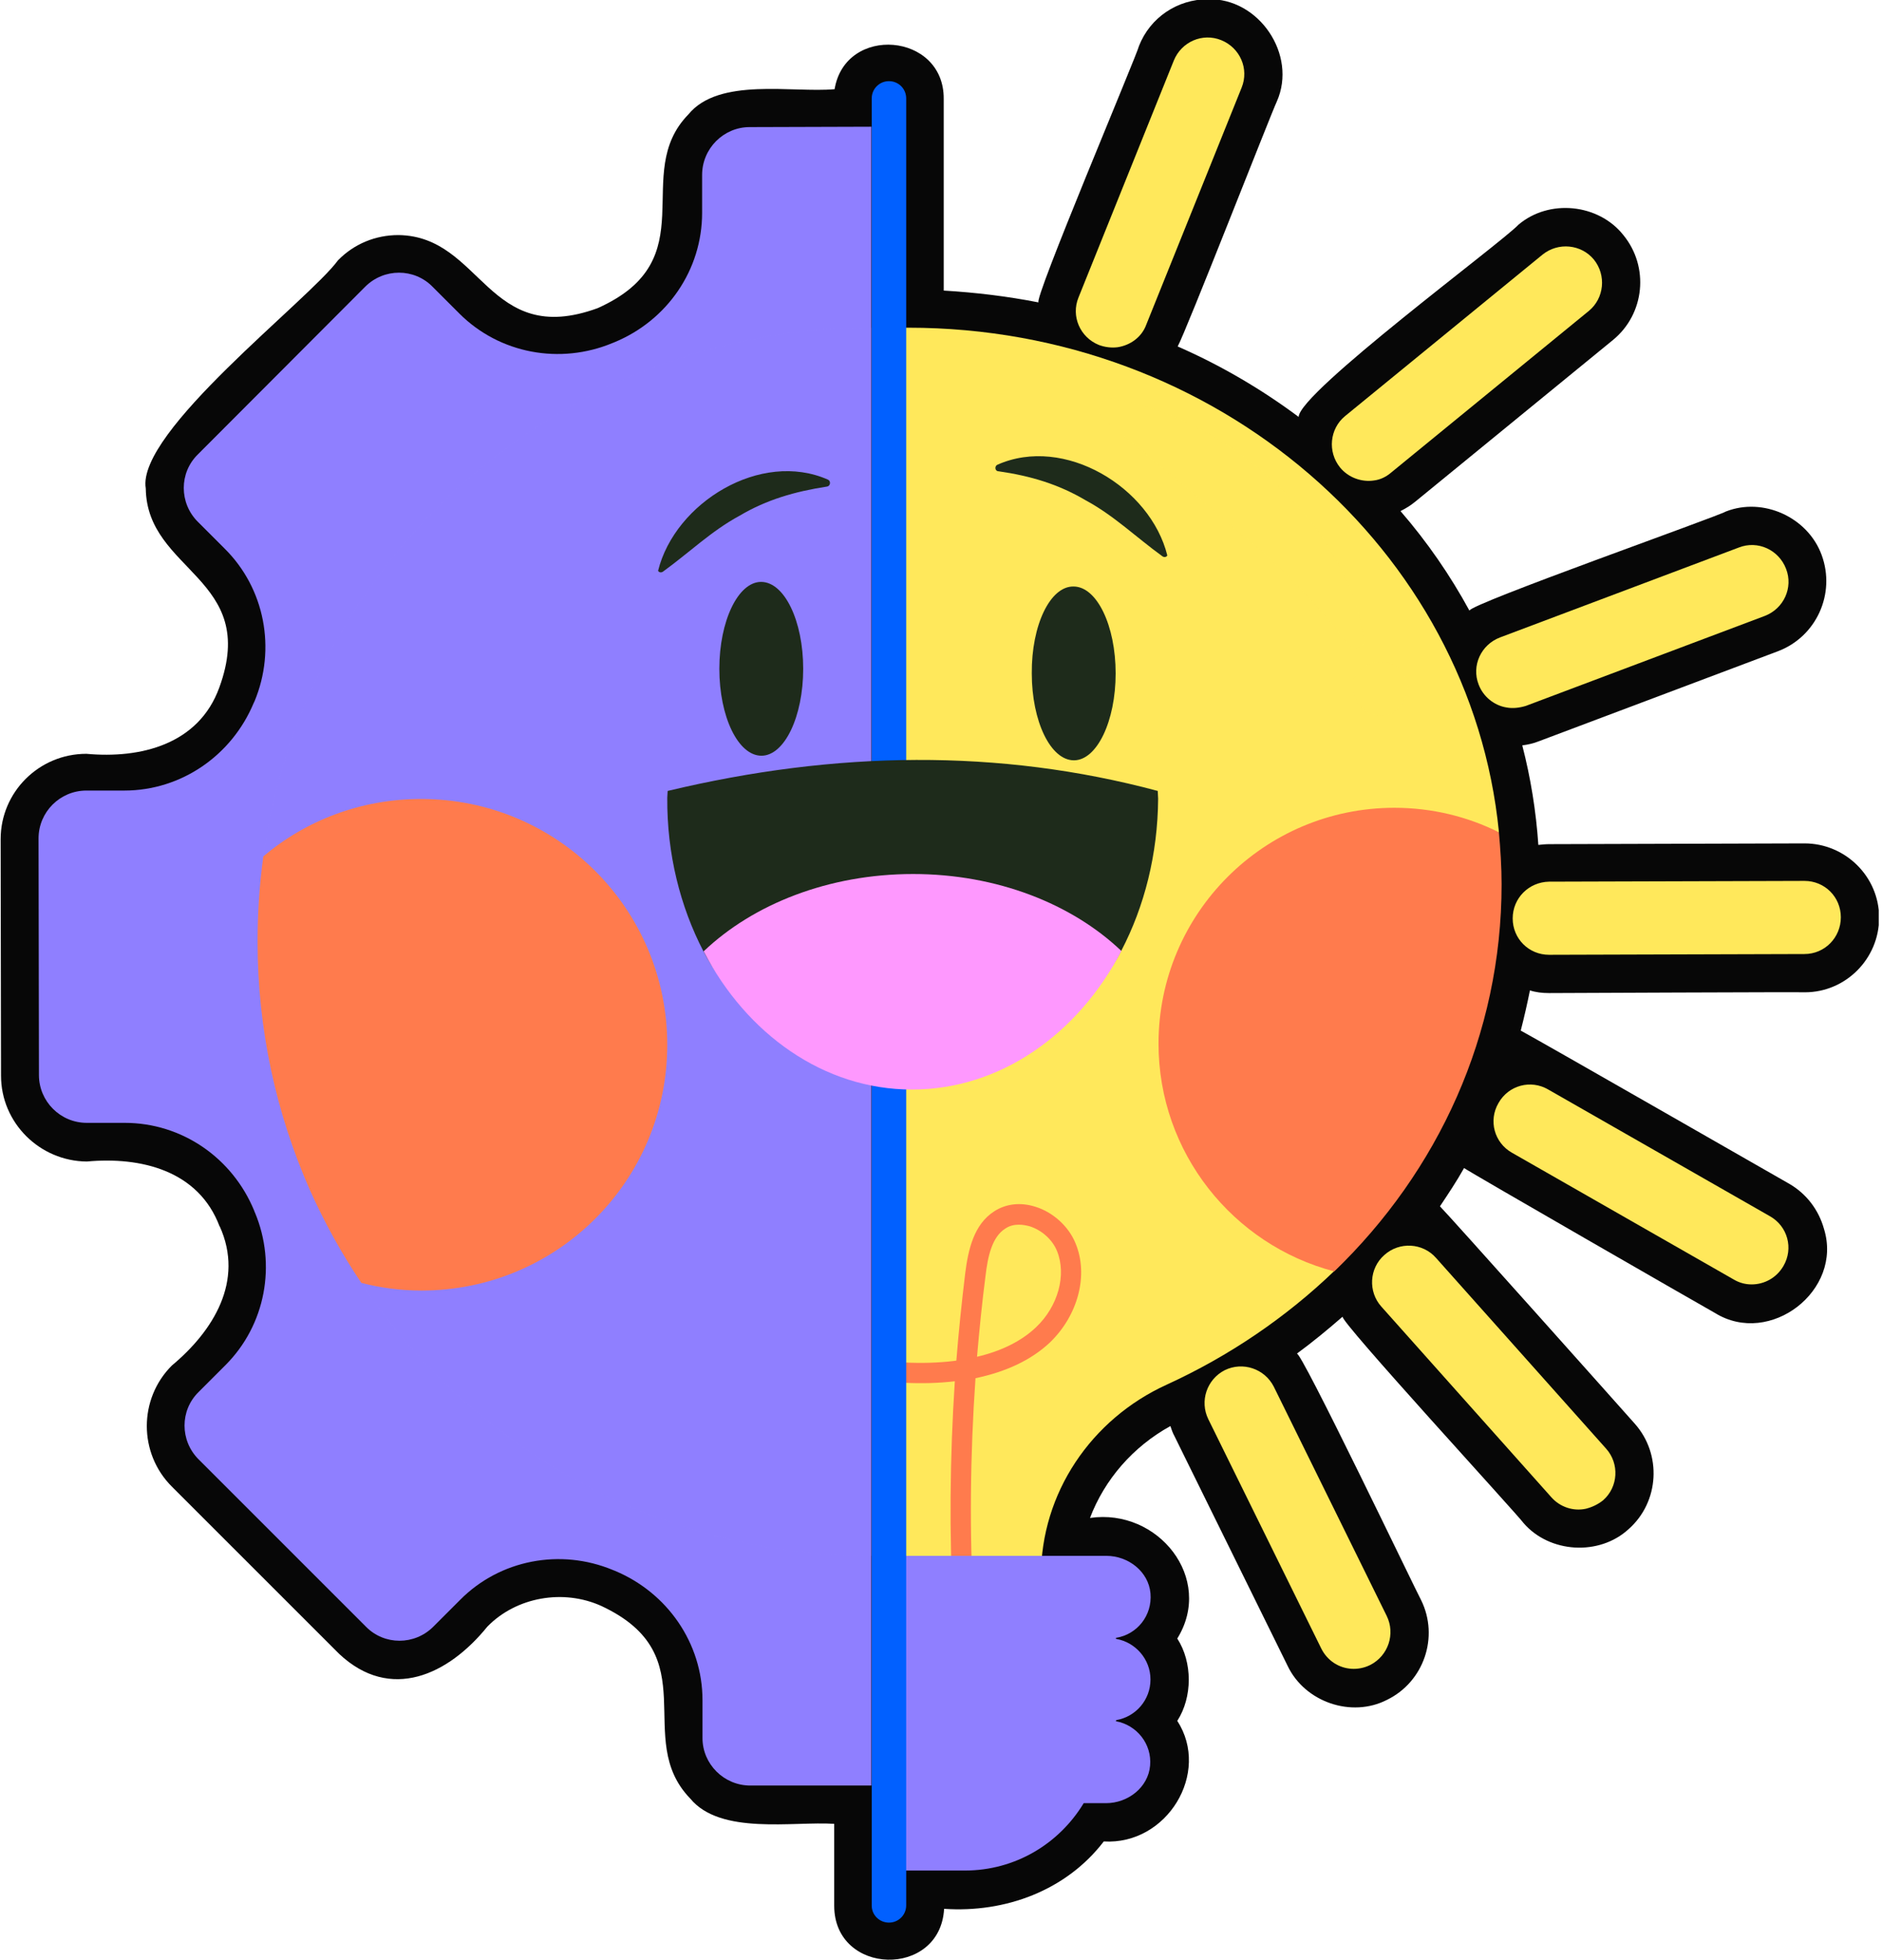 <svg width="288" height="300" viewBox="0 0 288 300" fill="none" xmlns="http://www.w3.org/2000/svg">
<g clip-path="url(#clip0_55_316)">
<path d="M237.053 151.992C237.053 151.992 276.193 151.816 276.193 151.875C282.463 151.875 287.561 146.719 287.561 140.449C287.561 134.18 282.404 129.082 276.135 129.082L237.053 129.199C236.525 129.199 235.939 129.258 235.412 129.316C235.061 124.16 234.24 119.062 232.951 114.082C233.83 113.965 234.65 113.789 235.529 113.437L272.092 99.668C277.951 97.441 280.939 90.879 278.771 84.961C276.662 79.16 269.807 76.055 264.123 78.281C262.717 79.102 225.041 92.402 224.865 93.457C221.936 88.066 218.42 82.969 214.318 78.223C215.139 77.812 215.9 77.344 216.604 76.758L246.838 52.031C251.701 48.047 252.404 40.84 248.42 35.977C244.611 31.172 237.053 30.41 232.365 34.395C229.729 37.207 198.791 60.059 198.732 63.809C192.99 59.531 186.779 55.898 180.217 53.027C181.447 50.859 194.455 17.52 195.393 15.527C198.557 8.379 192.639 -0.352 184.846 -0.117C180.158 -0.117 175.998 2.695 174.299 7.031C174.123 8.086 157.893 46.406 158.947 46.289C154.201 45.352 149.338 44.766 144.416 44.473V15.117C144.475 4.98 129.357 3.75 127.717 13.652C121.271 14.238 110.021 11.777 105.334 17.52C96.428 26.66 108.205 39.668 91.447 47.168C74.572 53.32 73.811 36.152 60.978 35.977C57.463 35.977 54.182 37.324 51.721 39.844C47.268 45.938 20.842 66.094 22.307 74.766C22.482 87.539 39.709 88.418 33.557 105.234C30.393 113.965 21.486 116.133 13.225 115.371C5.959 115.371 0.1 121.23 0.1 128.437L0.158 164.648C0.158 171.855 6.076 177.715 13.283 177.773C21.545 177.012 30.393 179.121 33.615 187.734V187.676C37.424 196.055 32.619 203.73 26.291 209.004C21.193 214.102 21.193 222.422 26.291 227.52L51.897 253.125C59.748 260.508 68.596 256.348 74.572 248.965C79.025 244.395 86.232 243.164 92.033 245.801C108.322 253.418 96.721 266.074 105.627 275.273C110.256 280.898 121.389 278.73 127.658 279.141V291.68C127.658 302.402 143.889 302.812 144.475 292.148C153.85 292.793 163.166 289.336 168.908 281.836C178.576 282.422 185.314 271.348 180.158 263.379C182.502 259.746 182.502 254.414 180.158 250.781C185.842 241.582 177.229 230.801 166.799 232.324C169.025 226.465 173.361 221.426 179.104 218.262C179.279 218.789 179.455 219.316 179.748 219.844L197.033 254.941C199.67 260.508 206.818 262.969 212.268 260.156C217.893 257.402 220.236 250.547 217.482 244.922C217.014 244.16 198.85 206.191 198.439 207.187C200.842 205.43 203.186 203.496 205.471 201.504C204.592 201.738 232.658 232.266 233.127 233.086C237.111 237.715 244.729 238.184 249.24 234.023C253.928 229.863 254.338 222.598 250.178 217.91C247.951 215.391 221.76 186.035 220.354 184.629C221.643 182.695 222.932 180.762 224.045 178.77C224.924 179.414 260.08 199.629 262.482 200.977C270.861 206.133 282.053 197.52 279.123 188.086C278.303 185.156 276.428 182.695 273.791 181.172C268.635 178.242 237.111 160.137 232.717 157.734C233.244 155.684 233.713 153.633 234.123 151.582C235.002 151.875 235.998 151.992 237.053 151.992Z" fill="#070707"/>
<path d="M133.342 19.395V273.281H114.826C110.783 273.281 107.502 270 107.502 266.016V260.215C107.502 251.484 102.111 243.75 94.084 240.41C93.967 240.352 93.908 240.352 93.791 240.293C85.764 236.953 76.506 238.711 70.412 244.863L66.311 248.965C63.44 251.836 58.81 251.836 55.998 248.965L30.393 223.359C27.521 220.488 27.521 215.859 30.393 213.047L34.494 208.945C40.647 202.793 42.346 193.535 39.006 185.566C38.947 185.508 38.947 185.391 38.889 185.273C35.549 177.188 27.814 171.855 19.084 171.855H13.283C9.24 171.855 5.959 168.574 5.959 164.531L5.9 128.32C5.9 124.277 9.182 120.996 13.225 120.996H19.025C27.756 120.996 35.49 115.605 38.83 107.578C38.889 107.52 38.889 107.402 38.947 107.344C42.287 99.316 40.529 90.059 34.377 83.965L30.275 79.863C27.404 76.992 27.404 72.363 30.275 69.551L55.881 43.887C58.752 41.016 63.381 41.016 66.193 43.887L70.295 47.988C76.447 54.141 85.705 55.84 93.732 52.5C93.85 52.441 93.908 52.441 94.025 52.383C102.111 49.043 107.443 41.309 107.443 32.578V26.777C107.443 22.734 110.725 19.453 114.709 19.453L133.342 19.395Z" fill="#8F7FFF"/>
<path opacity="0.3" d="M133.341 50.156V238.125C100.763 238.125 72.111 221.543 55.294 196.406C52.248 191.895 53.537 187.09 51.369 182.109C46.212 170.508 43.341 157.617 43.341 144.141C43.341 139.687 39.709 135.352 40.294 131.074C41.701 120.938 44.689 111.328 49.084 102.539C64.435 71.484 96.427 50.156 133.341 50.156Z" fill="#8F7FFF"/>
<path d="M102.111 159.902C102.111 180.703 85.295 197.52 64.494 197.52C61.33 197.52 58.225 197.109 55.295 196.348C52.248 191.836 49.611 187.031 47.385 182.051C42.287 170.449 39.416 157.617 39.416 144.141C39.416 139.688 39.709 135.352 40.295 131.074C46.799 125.566 55.236 122.285 64.436 122.285C85.295 122.285 102.111 139.16 102.111 159.902Z" fill="#FF7B4D"/>
<path d="M139.025 50.156C138.85 50.156 138.732 50.156 138.557 50.156V241.523H159.299V241.23C159.299 228.516 166.975 217.207 178.518 211.934C188.127 207.539 196.799 201.621 204.182 194.531C220.002 179.238 226.271 141.738 226.271 141.738L229.377 127.324C225.1 84.082 186.252 50.156 139.025 50.156Z" fill="#FFE85B"/>
<g opacity="0.49">
<path d="M170.139 61.055C187.6 63.691 206.35 80.391 208.694 97.793C208.87 99.082 207.229 99.727 206.467 98.731C201.37 92.285 196.155 86.777 189.768 81.563C184.671 77.227 174.475 68.789 168.792 64.043C167.444 62.93 168.44 60.82 170.139 61.055Z" fill="#FFE85B"/>
<path d="M209.574 101.602C211.859 100.723 214.847 101.602 215.316 104.707C215.667 106.875 213.968 109.16 211.859 109.512C209.691 109.863 207.464 108.164 207.113 105.996C206.703 103.711 207.933 102.188 209.574 101.602Z" fill="#FFE85B"/>
</g>
<path d="M229.787 135.352C229.787 158.379 220.061 179.297 204.182 194.59C188.713 190.547 177.287 176.426 177.287 159.727C177.287 139.805 193.459 123.633 213.381 123.633C219.123 123.633 224.572 124.98 229.377 127.383C229.611 130.02 229.787 132.656 229.787 135.352Z" fill="#FF7B4D"/>
<path d="M164.572 190.254C163.518 187.676 161.115 185.508 158.42 184.688C156.193 183.984 153.967 184.219 152.15 185.391C149.045 187.383 148.166 191.191 147.697 194.941C147.17 199.336 146.701 203.789 146.35 208.242C146.232 208.242 146.057 208.301 145.939 208.301C143.479 208.594 141.018 208.652 138.557 208.535V211.641C141.076 211.758 143.596 211.699 146.115 211.406C145.354 223.066 145.236 234.785 145.881 246.445L148.986 246.27C148.342 234.492 148.459 222.656 149.279 210.937C154.025 209.941 157.834 208.125 160.646 205.488C164.982 201.328 166.623 195.117 164.572 190.254ZM158.537 203.145C156.311 205.254 153.264 206.777 149.514 207.656C149.865 203.555 150.275 199.453 150.803 195.352C151.154 192.305 151.799 189.316 153.85 188.027C154.553 187.559 155.256 187.441 155.959 187.441C156.545 187.441 157.072 187.559 157.541 187.676C159.416 188.262 161.057 189.727 161.76 191.484C163.225 195.117 161.936 199.922 158.537 203.145Z" fill="#FF7B4D"/>
<path d="M170.842 263.262C173.83 262.734 176.057 260.156 176.057 257.051C176.057 253.945 173.771 251.367 170.842 250.84C170.725 250.84 170.725 250.664 170.842 250.664C174.006 250.137 176.35 247.266 176.057 243.867C175.764 240.527 172.658 238.125 169.318 238.125H138.557V286.289H147.639C155.373 286.289 162.053 282.188 165.803 276.035C165.803 275.977 165.861 275.977 165.861 275.977H169.26C172.6 275.977 175.705 273.574 175.998 270.234C176.291 266.895 173.947 264.023 170.783 263.438C170.783 263.438 170.725 263.32 170.842 263.262Z" fill="#8F7FFF"/>
<path d="M136.037 294.258C137.502 294.258 138.674 293.086 138.674 291.621V15.059C138.674 13.594 137.502 12.422 136.037 12.422C134.572 12.422 133.4 13.594 133.4 15.059V291.68C133.4 293.086 134.572 294.258 136.037 294.258Z" fill="#0160FF"/>
<path d="M177.228 122.227C177.169 130.781 175.118 138.75 171.603 145.488C164.982 158.203 153.204 160.606 139.669 160.606C126.193 160.606 114.24 158.203 107.618 145.547C104.103 138.75 102.052 130.723 102.111 122.11C102.111 121.758 102.169 121.406 102.169 121.055C127.892 114.903 152.911 114.551 177.169 121.055C177.169 121.524 177.228 121.875 177.228 122.227Z" fill="#1E2B1B"/>
<path d="M171.604 145.547C164.982 158.262 153.088 166.758 139.553 166.758C126.076 166.758 114.24 158.262 107.678 145.605C115.236 138.398 126.779 133.77 139.729 133.77C152.561 133.77 164.045 138.34 171.604 145.547Z" fill="#FE98FE"/>
<path d="M157.893 103.066C157.893 110.391 160.765 116.367 164.339 116.367C167.854 116.367 170.726 110.391 170.726 103.066C170.726 95.742 167.854 89.766 164.28 89.766C160.706 89.707 157.835 95.684 157.893 103.066Z" fill="#1E2B1B"/>
<path d="M110.08 102.363C110.08 109.687 112.951 115.664 116.525 115.664C120.041 115.664 122.912 109.687 122.912 102.363C122.912 95.039 120.041 89.062 116.467 89.062C112.951 89.062 110.08 95.039 110.08 102.363Z" fill="#1E2B1B"/>
<path d="M152.796 72.129C157.717 72.832 161.995 74.121 166.155 76.582C170.491 78.926 173.831 82.207 177.874 85.137C178.108 85.312 178.46 85.312 178.635 85.02C176.057 74.59 162.874 66.562 152.62 71.133C152.151 71.367 152.268 72.129 152.796 72.129Z" fill="#1E2B1B"/>
<path d="M126.545 74.473C121.623 75.234 117.346 76.465 113.186 78.926C108.85 81.269 105.51 84.551 101.467 87.481C101.232 87.656 100.881 87.656 100.705 87.363C103.283 76.934 116.408 68.848 126.721 73.418C127.189 73.652 127.072 74.414 126.545 74.473Z" fill="#1E2B1B"/>
<path d="M171.018 53.145C170.081 53.262 169.085 53.145 168.147 52.793C165.276 51.621 163.87 48.398 165.042 45.527L179.631 9.258C180.803 6.387 184.026 4.98 186.897 6.152C189.768 7.324 191.174 10.547 190.003 13.418L175.413 49.687C174.71 51.621 172.952 52.852 171.018 53.145Z" fill="#FFE85B"/>
<path d="M210.277 73.535C208.402 73.828 206.351 73.125 205.062 71.543C203.128 69.141 203.48 65.625 205.823 63.691L236.058 38.965C238.46 37.031 241.976 37.383 243.909 39.727C245.843 42.129 245.491 45.645 243.148 47.578L212.913 72.305C212.093 73.008 211.214 73.418 210.277 73.535Z" fill="#FFE85B"/>
<path d="M230.549 108.281C228.674 107.988 226.975 106.641 226.272 104.766C225.159 101.894 226.624 98.672 229.553 97.558L266.116 83.789C268.987 82.676 272.21 84.141 273.323 87.07C274.436 89.941 272.971 93.164 270.042 94.277L233.479 108.047C232.483 108.34 231.487 108.457 230.549 108.281Z" fill="#FFE85B"/>
<path d="M237.053 146.133C233.947 146.133 231.486 143.672 231.486 140.566C231.486 137.461 233.947 135 237.053 134.941L276.135 134.824C279.24 134.824 281.701 137.285 281.701 140.391C281.701 143.496 279.24 146.016 276.135 146.016L237.053 146.133Z" fill="#FFE85B"/>
<path d="M268.049 196.582C267.111 196.582 266.174 196.348 265.295 195.82L231.369 176.426C228.674 174.902 227.736 171.504 229.318 168.809C230.842 166.113 234.24 165.176 236.935 166.758L270.861 186.152C273.557 187.676 274.494 191.074 272.912 193.769C271.857 195.586 269.982 196.582 268.049 196.582Z" fill="#FFE85B"/>
<path d="M206.819 255.41C204.885 255.293 203.127 254.18 202.19 252.305L184.905 217.207C183.557 214.453 184.67 211.113 187.424 209.707C190.178 208.359 193.518 209.472 194.924 212.226L212.209 247.324C213.557 250.078 212.444 253.418 209.69 254.824C208.752 255.293 207.756 255.469 206.819 255.41Z" fill="#FFE85B"/>
<path d="M242.676 230.918C240.801 231.328 238.751 230.684 237.403 229.16L211.387 199.981C209.336 197.695 209.512 194.121 211.856 192.07C214.141 190.02 217.715 190.195 219.766 192.539L245.782 221.719C247.833 224.004 247.657 227.578 245.313 229.629C244.493 230.274 243.614 230.684 242.676 230.918Z" fill="#FFE85B"/>
</g>
<defs>
<clipPath id="clip0_55_316">
<rect width="287.402" height="300" fill="white" transform="translate(0.1)"/>
</clipPath>
</defs>
</svg>
